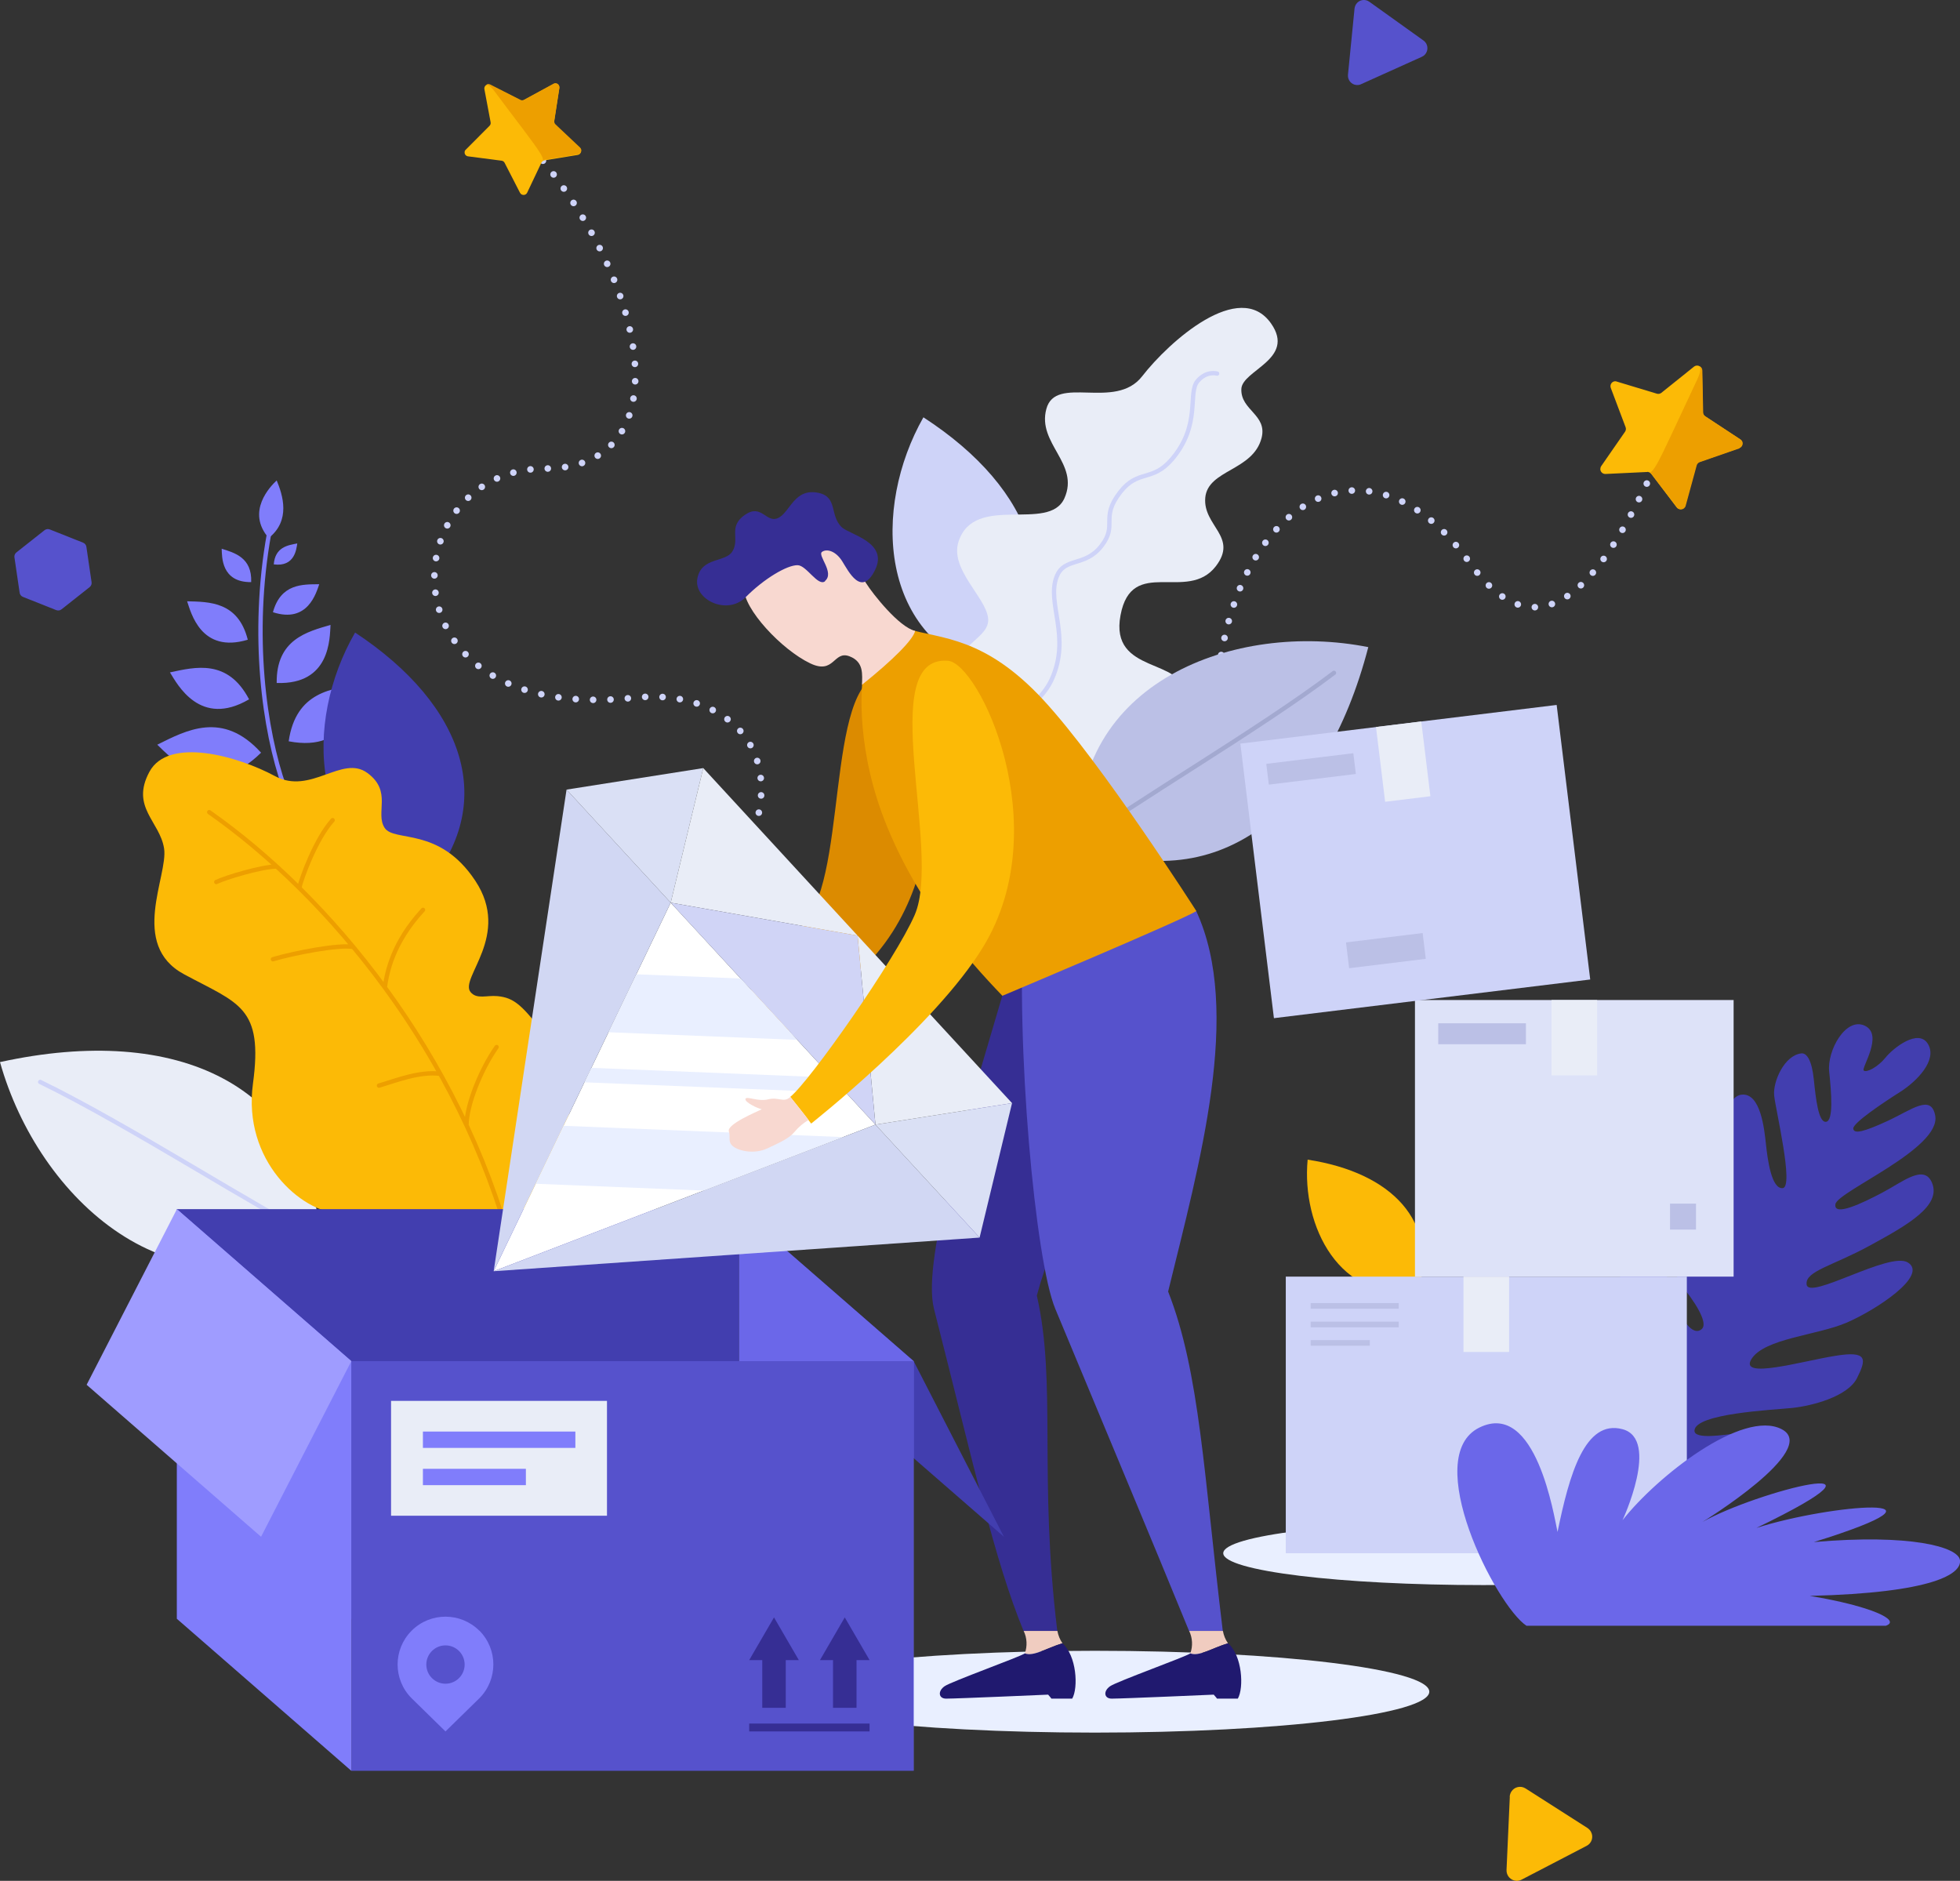 <?xml version="1.0" encoding="UTF-8"?>
<svg id="Layer_1" data-name="Layer 1" xmlns="http://www.w3.org/2000/svg" viewBox="0 0 166.75 160">
  <rect x="0" y="0" width="166.75" height="160" fill="#333333" stroke="none"/>
  <defs>
    <style>
      .cls-1 {
        stroke: #ed9f00;
      }

      .cls-1, .cls-2, .cls-3, .cls-4 {
        stroke-width: .37px;
      }

      .cls-1, .cls-2, .cls-3, .cls-4, .cls-5 {
        fill: none;
        stroke-linecap: round;
        stroke-linejoin: round;
      }

      .cls-2 {
        stroke: #a3a9d0;
      }

      .cls-3 {
        stroke: #807dfb;
      }

      .cls-4, .cls-5 {
        stroke: #ced3f8;
      }

      .cls-6 {
        fill: #f8d8d0;
      }

      .cls-7 {
        fill: #e9edf7;
      }

      .cls-8 {
        fill: #e9efff;
      }

      .cls-9 {
        fill: #fff;
      }

      .cls-10 {
        fill: #ed9f00;
      }

      .cls-11 {
        fill: #fcba06;
      }

      .cls-12 {
        fill: #f0ccc0;
      }

      .cls-13 {
        fill: #6b67e9;
      }

      .cls-14 {
        fill: #9f9cff;
      }

      .cls-15 {
        fill: #ced3f8;
      }

      .cls-16 {
        fill: #dae0f5;
      }

      .cls-17 {
        fill: #bbc0e6;
      }

      .cls-18 {
        fill: #d0d4f6;
      }

      .cls-19 {
        fill: #dde2f8;
      }

      .cls-20 {
        fill: #d1d7f3;
      }

      .cls-21 {
        fill: #dc8b00;
      }

      .cls-22 {
        fill: #20196f;
      }

      .cls-23 {
        fill: #423eaf;
      }

      .cls-24 {
        fill: #362e94;
      }

      .cls-25 {
        fill: #807dfb;
      }

      .cls-26 {
        fill: #5652cc;
      }

      .cls-5 {
        stroke-dasharray: 0 1.48;
        stroke-width: .56px;
      }
    </style>
  </defs>
  <path class="cls-5" d="M46.19,13.67c9.46,11.76,11.39,26.19,.17,26.19-12.94,0-14.41,21.91,7.63,19.49,7.92-.87,14.88,4.98,7.92,15.92m78.85-35.46c-2.1,4.11-8.17,18.61-15.7,8.09-9.2-12.85-21.64-4.39-21.64,13.68"/>
  <path class="cls-11" d="M46.08,13.8l-1.23,2.59c-.08,.17-.28,.24-.45,.16-.07-.03-.12-.08-.16-.15l-1.31-2.55c-.05-.1-.15-.17-.26-.18l-2.85-.37c-.18-.02-.32-.19-.29-.38,0-.07,.04-.14,.1-.19l2.02-2.03c.08-.08,.11-.19,.09-.3l-.53-2.82c-.03-.18,.09-.36,.27-.39,.07-.01,.15,0,.21,.03l2.56,1.3c.1,.05,.22,.05,.31,0l2.52-1.37c.16-.09,.37-.03,.46,.13,.04,.07,.05,.14,.04,.21l-.44,2.84c-.02,.11,.02,.22,.1,.3l2.09,1.97c.14,.13,.14,.34,.01,.48-.05,.05-.12,.09-.19,.1l-2.83,.46c-.11,.02-.2,.09-.25,.19Z"/>
  <path class="cls-10" d="M47.59,7.47c.03-.18-.1-.36-.28-.39-.07-.01-.15,0-.21,.04l-2.52,1.37c-.1,.05-.21,.06-.31,0l-2.56-1.3c-.11-.06-.25-.05-.35,.03,.21-.05,.56,.34,.7,.53,.14,.19,2.08,2.78,2.44,3.24,1.43,1.9,1.71,2.35,1.7,2.66,.04-.03,.09-.05,.14-.06l2.83-.46c.18-.03,.31-.2,.28-.39-.01-.07-.05-.14-.1-.19l-2.09-1.97c-.08-.08-.12-.19-.1-.3l.44-2.84Z"/>
  <path class="cls-11" d="M140.15,40.15l-3.56,.17c-.23,.01-.43-.17-.44-.4,0-.09,.02-.18,.07-.26l2.03-2.93c.08-.11,.1-.26,.05-.39l-1.26-3.34c-.08-.22,.03-.46,.24-.54,.09-.03,.18-.04,.27,0l3.41,1.03c.13,.04,.28,.01,.38-.07l2.78-2.23c.18-.14,.44-.12,.59,.07,.06,.07,.09,.16,.09,.25l.07,3.56c0,.14,.07,.27,.19,.34l2.98,1.96c.19,.13,.25,.39,.12,.58-.05,.08-.13,.14-.21,.17l-3.37,1.17c-.13,.05-.23,.15-.27,.28l-.94,3.44c-.06,.22-.29,.35-.51,.29-.09-.02-.17-.08-.22-.15l-2.16-2.84c-.08-.11-.22-.17-.35-.17Z"/>
  <path class="cls-10" d="M147.98,38.12c.22-.08,.33-.32,.26-.53-.03-.09-.09-.16-.17-.21l-2.98-1.96c-.12-.08-.19-.2-.19-.34l-.07-3.56c0-.16-.1-.3-.24-.37,.18,.21-.04,.81-.17,1.08-.13,.27-1.83,3.91-2.14,4.57-1.25,2.68-1.58,3.25-1.92,3.41,.06,.03,.11,.07,.15,.12l2.16,2.84c.14,.18,.4,.22,.59,.08,.07-.06,.13-.13,.15-.22l.94-3.44c.04-.13,.14-.24,.27-.28l3.37-1.17Z"/>
  <path class="cls-25" d="M22.86,45.77c1.89-1.49,1.2-3.65,.68-4.9-.54,.5-2.63,2.65-.68,4.9Z"/>
  <path class="cls-3" d="M24.17,66.91c-1.67-4.72-2.83-12.91-1.28-21.51"/>
  <path class="cls-25" d="M22.21,64.03c-3.26-3.61-6.39-1.89-8.83-.68,1.08,1.03,4.56,4.91,8.83,.68Zm-1.02-4.54c-1.81-3.46-4.59-2.75-6.73-2.29,.63,1.02,2.57,4.73,6.73,2.29Zm-.11-5.07c-.82-3.25-3.28-3.22-5.16-3.27,.33,.98,1.19,4.47,5.16,3.27Zm.29-4.9c.08-2.08-1.4-2.49-2.51-2.84,.03,.64-.06,2.87,2.51,2.84Zm3.19,13.54c.61-4.24,3.75-4.52,6.14-4.83-.29,1.29-.93,5.84-6.14,4.83Zm-1.02-4.96c-.05-3.7,2.59-4.36,4.58-4.94-.07,1.13,0,5.1-4.58,4.94Zm-.32-6.02c.67-2.44,2.52-2.37,3.94-2.38-.26,.73-.97,3.35-3.94,2.38Zm.07-4.07c.12-1.47,1.19-1.63,2-1.78-.07,.45-.2,2.02-2,1.78Z"/>
  <path class="cls-23" d="M36.15,75.57c6.29-7.15,3.42-15.58-5.94-21.76-4.39,7.59-4.05,18.82,5.94,21.76Z"/>
  <path class="cls-11" d="M120.65,109.86c1.77-5.92-2.21-10.11-9.4-11.21-.53,5.66,2.71,12.19,9.4,11.21Z"/>
  <path class="cls-7" d="M27.27,105.44c-1-13.13-12.12-18.41-27.27-15.09,3.27,11.66,14.73,22.16,27.27,15.09Z"/>
  <path class="cls-4" d="M27.27,105.44c-4.99-2.4-16.27-9.72-23.85-13.4"/>
  <path class="cls-15" d="M84.72,57.37c6.28-7.25,3.32-15.72-6.16-21.87-4.36,7.68-3.92,18.99,6.16,21.87Z"/>
  <path class="cls-11" d="M42.96,104.6c2.92-2.14,8.34-9.81,3.65-16.19-2.12-2.89-2.85-3.53-4.28-3.67-.93-.09-1.77,.3-2.3-.35-.96-1.19,3.49-4.8,.41-9.46-3.08-4.66-6.9-3.25-7.72-4.51-.82-1.27,.68-3.1-1.47-4.67-2.16-1.57-4.81,1.91-7.86,.27-3.17-1.71-9.06-3.37-10.68-.36-1.62,3.01,.89,4.21,1.25,6.52,.36,2.32-2.99,8.18,1.7,10.7,4.66,2.51,6.75,2.75,5.86,9.31-.89,6.56,4.12,10.91,7.36,11.05,3.24,.14,2.06,1.6,.24,2.15-1.82,.55,.37,2.48,2.73,2.71,2.36,.23,7.44-.81,11.1-3.5Z"/>
  <path class="cls-1" d="M43.55,106.32c-4.45-16.76-15.65-30.16-25.75-37.23m7.66,6.45c.18-.83,1.42-4.2,2.84-5.77m-4.76,3.94c-1.31,.02-4.32,.93-5.14,1.32m14.34,8.97c.18-1.27,.66-3.8,3.25-6.6m-5.93,3.16c-1.17-.25-5.14,.53-6.84,1.04m14.24,9.75c-1.75-.24-3.79,.58-5.22,1m7.45,3.38c0-1.71,1.2-4.72,2.56-6.66"/>
  <path class="cls-7" d="M86.75,66.27c-3.15-.86-6.41-5.2-5.95-8.38,.46-3.17,3.49-3.56,3.26-5.34-.23-1.79-3.27-4.14-2.51-6.48,1.36-4.15,7.69-.73,9.01-3.69,1.31-2.96-2.34-4.64-1.54-7.59,.79-2.96,5.86,.17,8.15-2.78,2.29-2.95,8.29-8.32,10.97-4.49,2.12,3.03-2.47,3.97-2.53,5.57-.07,1.82,2.23,2.18,1.72,4.17-.73,2.81-4.57,2.68-4.79,5.08-.21,2.41,2.84,3.32,.89,5.84-2.42,3.12-7.15-.93-8.1,4.16-.96,5.1,5.55,3.57,5.4,6.8-.16,3.52-6.46,2.55-6,4.91,.62,3.21-3.1,3.55-7.98,2.22Z"/>
  <path class="cls-4" d="M85.93,65.97c.11-.87-.73-3.05,.27-4.35,1-1.3,2.54-2.19,3.28-3.83,1.66-3.67-.47-6.47,.42-8.74,.66-1.68,2.4-.79,3.81-2.61,1.41-1.82-.14-2.35,1.59-4.57,1.53-1.97,2.72-.84,4.4-2.8,2.52-2.95,1.31-5.64,2.19-6.66,.77-.9,1.66-.63,1.66-.63"/>
  <path class="cls-17" d="M91.78,71.75c11.61,4.81,20.91-2.38,24.63-16.7-11.34-2.25-25.23,2.98-24.63,16.7Z"/>
  <path class="cls-2" d="M91.78,71.75c4.2-3.21,15.3-9.65,21.71-14.51"/>
  <path class="cls-23" d="M137.81,126.31c.89,.9,12.71-.44,12.6-2.72-.08-1.77-1.97-1.72-2.65-1.65-1.08,.11-3.64,.55-3.6-.25,.08-1.46,6.71-1.75,8.33-1.92,1.61-.17,4.7-.94,5.5-2.54,.8-1.6,.94-2.35-1.86-1.89-2.81,.45-8.22,2.04-7.12,.27,1.1-1.76,5.59-2.01,8.11-3.1,2.52-1.09,6.95-4.01,5.2-5.11-1.56-.98-8.47,3.27-8.62,1.86-.12-1.13,2.19-1.56,5.36-3.29,3.17-1.73,6.15-3.39,5.3-5.37-.68-1.59-2.48-.06-4.21,.85-1.72,.91-4.17,2.08-4,.99,.17-1.09,9.02-4.73,8.49-7.54-.35-1.86-2-.49-4.06,.46-2.06,.95-2.86,1.12-2.91,.65s2.53-2.2,3.97-3.11c1.44-.91,3.2-2.71,2.39-4.08-.8-1.37-2.96,.33-3.61,1.14-.65,.81-1.62,1.31-1.86,1.11-.24-.2,1.72-3.03,.1-3.81-1.62-.78-3.23,2.11-3.04,3.9,.19,1.78,.38,4.2-.27,4.27-.65,.07-.87-2-1.04-3.63-.17-1.63-.61-2.24-1.05-2.19-1.45,.15-2.44,2.4-2.32,3.59,.12,1.19,1.7,7.77,.73,7.87-.96,.1-1.29-2.43-1.43-3.74-.14-1.31-.46-4.38-2.07-4.21-1.61,.17-2.05,4.39-1.63,6.88,.42,2.49,1.4,6.47,.66,6.55-.74,.08-2.07-2.98-2.24-4.58-.17-1.6,.34-4.53-1.65-4.32-1.98,.21-2.13,2.69-1.8,5.82,.14,1.31,.51,4.55,1.8,6.19,1.46,1.87,1.89,3.04,1.47,3.4-.83,.72-1.9-1.1-2.37-2.57-.47-1.47-1.65-6.13-3.79-5.01-2.14,1.11-.24,4.61,.39,6.1,.63,1.49,3.29,6.52,2.19,7.11-1.1,.59-1.79-2.44-2.11-3.36-.32-.92-1.58-2.6-2.14-1.9-.57,.71-.73,11.25,.85,12.86Z"/>
  <path class="cls-8" d="M64.7,143.91c0-1.92,12.74-3.48,28.45-3.48s28.45,1.56,28.45,3.48-12.74,3.48-28.45,3.48-28.45-1.56-28.45-3.48Zm39.37-11.78c0-1.5,9.91-2.71,22.14-2.71s22.14,1.21,22.14,2.71-9.91,2.71-22.14,2.71-22.14-1.21-22.14-2.71Z"/>
  <rect class="cls-15" x="109.39" y="108.6" width="34.12" height="23.53"/>
  <rect class="cls-7" x="124.51" y="108.6" width="3.88" height="6.41"/>
  <rect class="cls-17" x="111.51" y="110.85" width="7.49" height=".48"/>
  <rect class="cls-17" x="111.51" y="112.43" width="7.49" height=".48"/>
  <rect class="cls-17" x="111.51" y="114" width="5.03" height=".48"/>
  <rect class="cls-19" x="120.38" y="85.07" width="27.11" height="23.53"/>
  <rect class="cls-7" x="132" y="85.07" width="3.88" height="6.41"/>
  <rect class="cls-17" x="122.36" y="87.05" width="7.46" height="1.78"/>
  <rect class="cls-17" x="142.08" y="102.39" width="2.21" height="2.21"/>
  <rect class="cls-15" x="106.86" y="61.52" width="27.11" height="23.53" transform="translate(-8.01 15.16) rotate(-6.97)"/>
  <rect class="cls-7" x="117.44" y="61.58" width="3.88" height="6.41" transform="translate(-6.98 14.97) rotate(-6.97)"/>
  <rect class="cls-17" x="107.82" y="64.51" width="7.46" height="1.78" transform="translate(-7.12 14.03) rotate(-6.97)"/>
  <rect class="cls-17" x="114.63" y="79.76" width="6.57" height="2.21" transform="translate(-8.95 14.91) rotate(-6.97)"/>
  <path class="cls-24" d="M99.34,78.52c1.35,8.81-8.19,20.76-11.13,31.69,1.7,7.45,.14,15.35,1.74,28.53h-2.87c-2.5-6.1-4.2-13.98-7.62-27.4-1.09-4.3,3.06-17.19,6.11-27.64,2.59-.96,13.77-5.18,13.77-5.18Z"/>
  <path class="cls-12" d="M90.39,139.79c-.22-.32-.36-.67-.43-1.05h-2.87c.29,.6,.32,1.29,.1,1.91,.75,.29,1.84-.45,3.2-.86Z"/>
  <path class="cls-22" d="M90.39,139.79c-1.36,.41-2.46,1.15-3.2,.86-.4,.29-6.22,2.38-6.82,2.79-.61,.42-.52,1.06,.12,1.06,.94,0,8.68-.34,8.68-.34,.16,.17,.28,.34,.28,.34h1.77c.53-.92,.38-3.66-.84-4.71Z"/>
  <path class="cls-26" d="M101.77,77.5c3.94,8.52,.28,21.44-2.39,32.37,2.7,6.85,3.05,15.69,4.65,28.87h-2.87c-3.31-8.09-6.51-15.69-11.38-27.4-1.7-4.09-3.39-22.32-2.67-33.84h14.66Z"/>
  <path class="cls-12" d="M104.47,139.79c-.22-.32-.36-.67-.43-1.05h-2.87c.29,.6,.32,1.29,.1,1.91,.75,.29,1.84-.45,3.2-.86Z"/>
  <path class="cls-22" d="M104.47,139.79c-1.36,.41-2.46,1.15-3.2,.86-.4,.29-6.22,2.38-6.82,2.79-.61,.42-.52,1.06,.13,1.06,.94,0,8.68-.34,8.68-.34,.16,.17,.28,.34,.28,.34h1.77c.53-.92,.38-3.66-.83-4.71Z"/>
  <path class="cls-21" d="M76.15,57.47c2.53,.76,6.07,15.7-2.27,24.43-5.42,5.67-14.83,11.27-14.83,11.27-.48-1.06-1.26-2.59-1.26-2.59,1.89-.92,8.6-9.26,10.99-12.58,3.45-4.79,1.39-22.32,7.37-20.52Z"/>
  <path class="cls-6" d="M57.79,90.57c-.67,.41-.94-.22-1.9-.19-.9,.03-1.75-.7-1.88-.43-.13,.26,.9,1.04,1.18,1.14-.51,.14-3.2,.63-3.13,1.27,.06,.52-.3,.85,.09,1.32,.39,.47,1.59,1.05,2.82,.77,1.22-.28,2.04-.47,2.58-.91,.41-.31,.86-.56,1.35-.72-.17-.37-1.11-2.24-1.11-2.24Z"/>
  <path class="cls-10" d="M77.13,53.48c2.95,.89,6.62,.65,11.64,6.07,5.01,5.42,13.01,17.95,13.01,17.95-.98,.68-16.5,7.21-16.5,7.21-3.1-3.22-7.09-7.83-9.77-14.3-2.68-6.48-2.3-11.88-2.02-13.41,2.65-1.83,3.64-3.52,3.64-3.52Z"/>
  <path class="cls-6" d="M73.69,49.62c.55,.88,2.79,3.73,4.17,4.05-.19,.76-1.83,2.42-4.52,4.58,0-.84,.19-1.94-1.07-2.42-1.37-.52-1.27,1.59-3.34,.6-2.42-1.15-5.69-4.64-5.63-6.39,.06-1.96,.9-4.98,4.85-5.57,3.23-.49,4.43,3.38,5.54,5.16Z"/>
  <path class="cls-24" d="M70.2,49.44c-.6,.5-1.58-1.35-2.34-1.36-.89-.02-2.87,1.15-4.43,2.73-1.56,1.57-4.44,.21-4.1-1.61,.34-1.82,2.38-1.34,2.97-2.28,.69-1.09-.41-2.11,1.1-3.14,1.4-.95,1.79,.75,2.79,.29,1.04-.47,1.37-2.62,3.5-2.13,1.58,.37,.89,1.89,1.91,2.9,.64,.63,4.01,1.27,2.85,3.64-1.16,2.37-2.26,.12-2.8-.74-.54-.86-1.31-1.09-1.72-.79-.4,.3,1.11,1.77,.25,2.48Z"/>
  <polygon class="cls-23" points="85.41 130.73 70.56 117.8 62.88 102.86 77.73 115.79 85.41 130.73"/>
  <rect class="cls-23" x="15.05" y="102.86" width="47.83" height="34.85"/>
  <polygon class="cls-13" points="77.73 150.64 62.88 137.71 62.88 102.86 77.73 115.79 77.73 150.64"/>
  <rect class="cls-26" x="29.89" y="115.79" width="47.83" height="34.85"/>
  <polygon class="cls-25" points="29.89 150.64 15.05 137.71 15.05 102.86 29.89 115.79 29.89 150.64"/>
  <polygon class="cls-14" points="29.89 115.79 15.05 102.86 7.37 117.8 22.21 130.73 29.89 115.79"/>
  <polygon class="cls-24" points="65.85 137.59 63.74 141.22 64.85 141.22 64.85 145.28 66.85 145.28 66.85 141.22 67.96 141.22 65.85 137.59"/>
  <polygon class="cls-24" points="71.87 137.59 69.76 141.22 70.87 141.22 70.87 145.28 72.87 145.28 72.87 141.22 73.98 141.22 71.87 137.59"/>
  <rect class="cls-24" x="63.74" y="146.62" width="10.24" height=".67"/>
  <rect class="cls-7" x="33.27" y="119.17" width="18.37" height="9.77"/>
  <rect class="cls-25" x="35.98" y="121.78" width="12.97" height="1.39"/>
  <rect class="cls-25" x="35.98" y="124.95" width="8.76" height="1.39"/>
  <path class="cls-25" d="M40.78,138.72c-1.59-1.59-4.17-1.59-5.76,0-1.59,1.59-1.59,4.16,0,5.75l2.88,2.82,2.88-2.82c1.59-1.59,1.59-4.17,0-5.76h0Zm-2.88,4.51c-.9,0-1.63-.73-1.63-1.63,0-.9,.73-1.63,1.63-1.63s1.63,.73,1.63,1.63h0c0,.9-.73,1.63-1.63,1.63h0Z"/>
  <polygon class="cls-9" points="57.06 76.79 74.48 95.67 42 108.14 57.06 76.79"/>
  <polygon class="cls-20" points="57.06 76.79 48.2 67.17 42 108.14 57.06 76.79"/>
  <polygon class="cls-16" points="57.06 76.79 59.83 65.34 48.2 67.17 57.06 76.79"/>
  <polygon class="cls-7" points="59.83 65.34 72.96 79.59 57.06 76.79 59.83 65.34"/>
  <polygon class="cls-20" points="74.48 95.67 83.34 105.28 42 108.14 74.48 95.67"/>
  <polygon class="cls-16" points="74.48 95.67 86.1 93.84 83.34 105.28 74.48 95.67"/>
  <polygon class="cls-7" points="86.1 93.84 72.96 79.59 74.48 95.67 86.1 93.84"/>
  <polygon class="cls-18" points="72.96 79.59 57.06 76.79 74.48 95.67 72.96 79.59"/>
  <path class="cls-8" d="M70.78,91.67l-20.47-.83-.59,1.23,22.27,.9-1.2-1.31Zm-7.77-8.43l-8.87-.36-2.37,4.93,16.06,.65-4.82-5.22Zm-15.06,12.53l-2.37,4.93,14.3,.58,11.84-4.55-23.78-.96Z"/>
  <path class="cls-11" d="M80.65,56.21c2.64,.2,9.28,14.04,2.99,24.35-4.08,6.7-14.63,15.02-14.63,15.02-.69-.94-1.78-2.27-1.78-2.27,1.65-1.3,8.97-11.73,10.59-15.48,2.35-5.42-3.41-22.1,2.82-21.62Z"/>
  <path class="cls-6" d="M67.24,93.31c-.57,.54-.97-.02-1.89,.21-.88,.22-1.86-.32-1.93-.03-.07,.28,1.09,.83,1.39,.87-.47,.24-3,1.28-2.8,1.89,.16,.5-.12,.89,.36,1.27,.48,.38,1.77,.7,2.92,.17,1.14-.53,1.9-.89,2.33-1.43,.33-.39,.73-.73,1.17-.99-.25-.32-1.55-1.96-1.55-1.96Z"/>
  <path class="cls-13" d="M129.88,138.31c-2.62-1.72-9.08-14.42-4-16.88,4.81-2.33,6.34,7.6,6.63,8.89,1-4.87,2.32-9.6,5.53-8.74,3.21,.86,0,7.74,0,7.74,2.93-3.73,10.22-9.46,13.54-7.74,3.32,1.72-6.74,7.89-6.74,7.89,4.57-2.59,18.23-6.09,4.59,.51,6.25-2.02,18.43-3.01,4.89,1.2,8.15-.71,12.29,.4,12.43,1.55s-2.25,2.77-12.78,3.03c5.2,.86,7.81,2.08,6.47,2.54h-30.55Z"/>
  <path class="cls-26" d="M7.06,46.16l-2.82-1.12c-.15-.06-.33-.04-.46,.07l-2.38,1.88c-.13,.1-.2,.27-.17,.43l.44,3c.02,.16,.13,.3,.29,.36l2.82,1.12c.15,.06,.33,.04,.46-.07l2.38-1.88c.13-.1,.2-.27,.17-.43l-.44-3c-.02-.16-.13-.3-.29-.36Z"/>
  <path class="cls-11" d="M128.45,152.85l-.28,6.23c-.02,.48,.35,.89,.84,.92,.15,0,.31-.03,.44-.1l5.54-2.88c.43-.22,.6-.75,.37-1.18-.07-.14-.18-.25-.31-.34l-5.26-3.36c-.41-.26-.95-.14-1.21,.27-.08,.13-.13,.28-.14,.43Z"/>
  <path class="cls-26" d="M115.24,.72l-.56,5.64c-.04,.44,.28,.83,.71,.87,.14,.01,.28,0,.41-.07l5.17-2.33c.4-.18,.58-.65,.4-1.06-.06-.13-.15-.24-.26-.32L116.5,.15c-.36-.26-.85-.18-1.11,.18-.08,.11-.13,.25-.15,.39Z"/>
</svg>